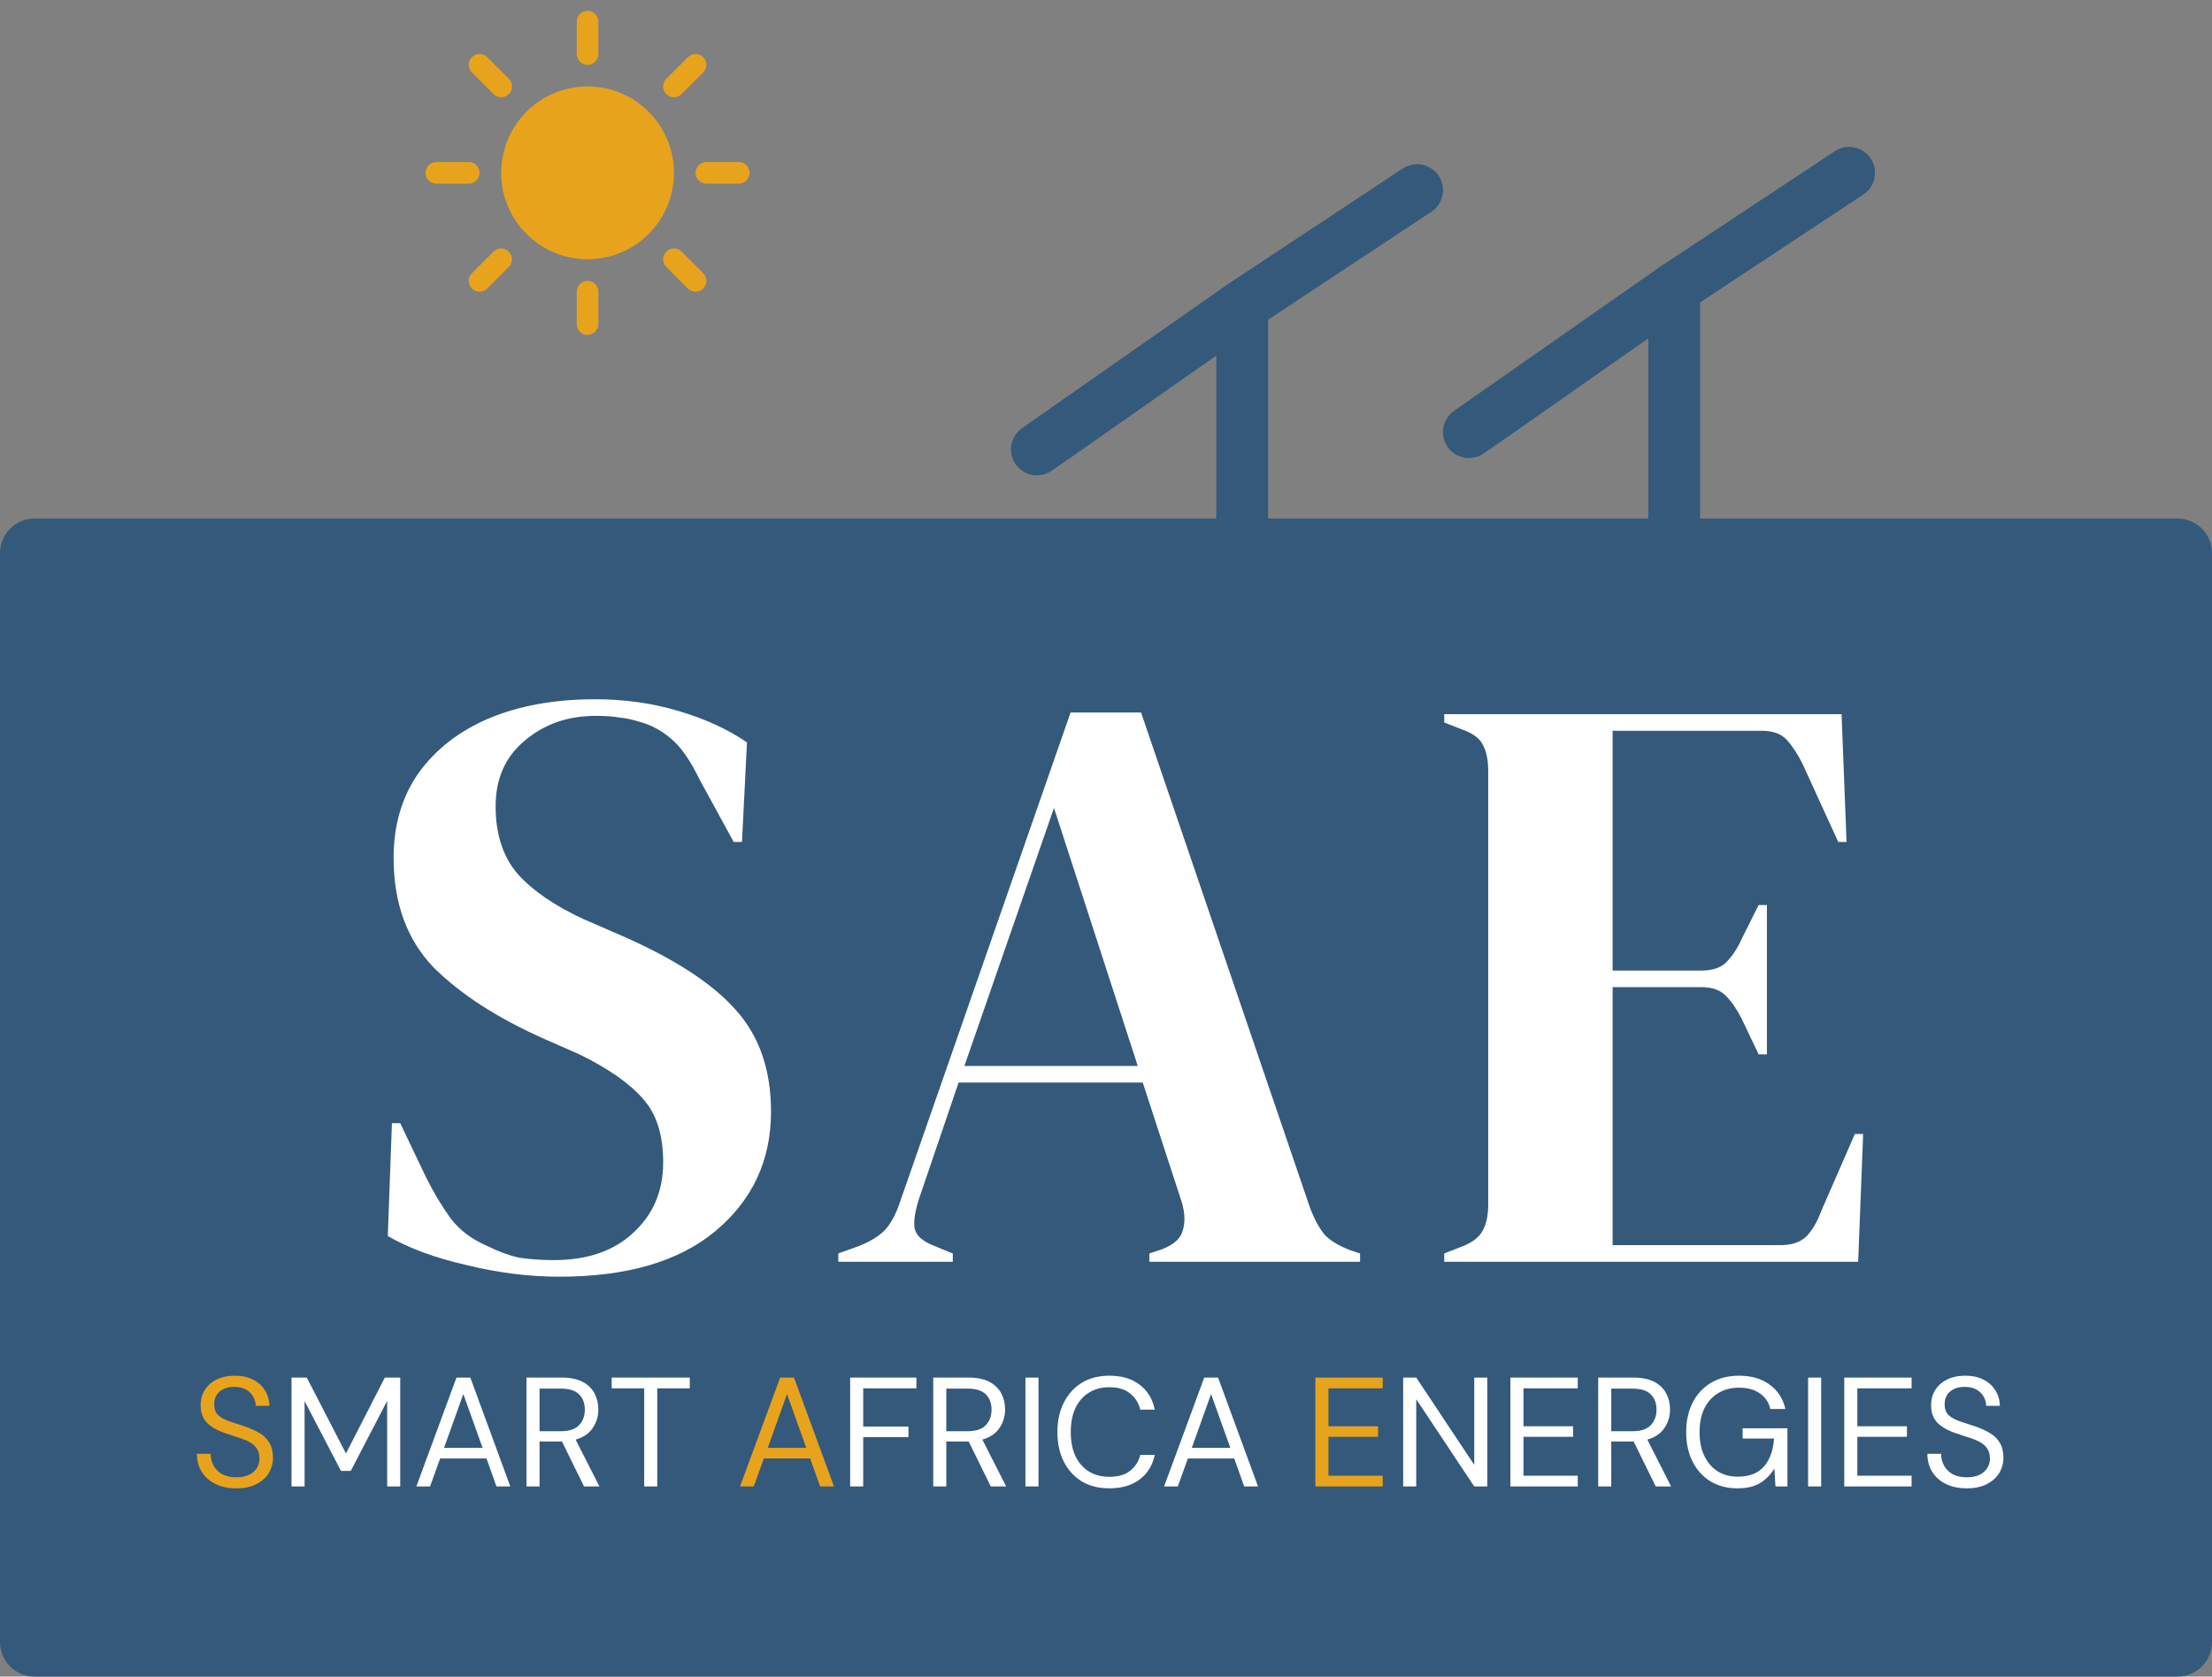<svg width="128" height="97" viewBox="0 0 128 97" fill="none" xmlns="http://www.w3.org/2000/svg">
<rect x="0" y="0" width="128" height="97" fill="#808080" stroke="none"/>
<path d="M126 30H2C0.895 30 0 30.895 0 32V46.75V80.25V95C0 96.105 0.895 97 2 97H126C127.105 97 128 96.105 128 95V80.25V46.75V32C128 30.895 127.105 30 126 30Z" fill="#35597B"/>
<path d="M32.376 73.864C30.616 73.864 28.824 73.64 27 73.192C25.176 72.776 23.656 72.216 22.44 71.512L22.68 64.984H23.16L24.648 68.104C25.096 69 25.576 69.8 26.088 70.504C26.6 71.176 27.304 71.704 28.2 72.088C28.84 72.408 29.448 72.632 30.024 72.76C30.632 72.856 31.304 72.904 32.04 72.904C33.992 72.904 35.528 72.376 36.648 71.32C37.8 70.264 38.376 68.904 38.376 67.24C38.376 65.672 37.992 64.456 37.224 63.592C36.456 62.696 35.224 61.832 33.528 61L31.56 60.136C28.808 58.92 26.648 57.528 25.08 55.96C23.544 54.36 22.776 52.248 22.776 49.624C22.776 47.736 23.256 46.104 24.216 44.728C25.208 43.352 26.568 42.296 28.296 41.56C30.056 40.824 32.104 40.456 34.44 40.456C36.136 40.456 37.736 40.68 39.24 41.128C40.776 41.576 42.104 42.184 43.224 42.952L42.936 48.712H42.456L40.488 45.112C39.944 43.992 39.4 43.208 38.856 42.76C38.312 42.28 37.688 41.944 36.984 41.752C36.568 41.624 36.184 41.544 35.832 41.512C35.48 41.448 35.032 41.416 34.488 41.416C32.856 41.416 31.48 41.896 30.36 42.856C29.24 43.784 28.68 45.048 28.68 46.648C28.68 48.28 29.112 49.592 29.976 50.584C30.84 51.544 32.104 52.408 33.768 53.176L35.976 54.136C39.048 55.48 41.256 56.92 42.6 58.456C43.944 59.96 44.616 61.912 44.616 64.312C44.616 67.128 43.544 69.432 41.4 71.224C39.288 72.984 36.28 73.864 32.376 73.864ZM48.51 73V72.52L49.71 72.088C50.35 71.832 50.846 71.528 51.198 71.176C51.55 70.792 51.838 70.264 52.062 69.592L61.95 41.224H66.03L75.774 69.784C76.03 70.488 76.318 71.032 76.638 71.416C76.958 71.768 77.454 72.072 78.126 72.328L78.702 72.52V73H66.51V72.52L67.23 72.28C67.902 72.024 68.302 71.672 68.43 71.224C68.59 70.744 68.574 70.184 68.382 69.544L66.126 62.632H55.47L53.166 69.4C52.942 70.104 52.862 70.664 52.926 71.08C53.022 71.496 53.406 71.832 54.078 72.088L55.134 72.52V73H48.51ZM55.806 61.672H65.838L60.99 46.744L55.806 61.672ZM83.573 73V72.52L84.677 72.088C85.221 71.864 85.589 71.576 85.781 71.224C86.005 70.84 86.117 70.328 86.117 69.688V44.632C86.117 43.992 86.021 43.496 85.829 43.144C85.669 42.76 85.285 42.456 84.677 42.232L83.573 41.8V41.32H106.565L106.853 48.712H106.373L104.309 44.2C104.021 43.624 103.717 43.16 103.397 42.808C103.077 42.456 102.597 42.28 101.957 42.28H93.317V56.152H98.453C99.093 56.152 99.573 55.992 99.893 55.672C100.245 55.32 100.549 54.856 100.805 54.28L101.765 52.36H102.245V61H101.765L100.805 58.984C100.517 58.408 100.213 57.96 99.893 57.64C99.573 57.288 99.093 57.112 98.453 57.112H93.317V72.04H103.013C103.653 72.04 104.149 71.88 104.501 71.56C104.853 71.208 105.141 70.728 105.365 70.12L107.333 65.608H107.813L107.525 73H83.573Z" fill="white"/>
<path d="M13.673 86.108C13.211 86.108 12.809 86.024 12.467 85.856C12.125 85.688 11.861 85.454 11.675 85.154C11.489 84.854 11.396 84.506 11.396 84.11H12.188C12.188 84.356 12.245 84.584 12.359 84.794C12.473 84.998 12.638 85.163 12.854 85.289C13.076 85.409 13.349 85.469 13.673 85.469C14.099 85.469 14.429 85.367 14.663 85.163C14.897 84.959 15.014 84.704 15.014 84.398C15.014 84.146 14.96 83.945 14.852 83.795C14.744 83.639 14.597 83.513 14.411 83.417C14.231 83.321 14.021 83.237 13.781 83.165C13.547 83.093 13.301 83.012 13.043 82.922C12.557 82.754 12.197 82.547 11.963 82.301C11.729 82.049 11.612 81.722 11.612 81.32C11.606 80.984 11.684 80.687 11.846 80.429C12.008 80.165 12.236 79.961 12.53 79.817C12.83 79.667 13.184 79.592 13.592 79.592C13.994 79.592 14.342 79.667 14.636 79.817C14.936 79.967 15.167 80.174 15.329 80.438C15.497 80.702 15.584 81.002 15.59 81.338H14.798C14.798 81.164 14.753 80.993 14.663 80.825C14.573 80.651 14.435 80.51 14.249 80.402C14.069 80.294 13.841 80.24 13.565 80.24C13.223 80.234 12.941 80.321 12.719 80.501C12.503 80.681 12.395 80.93 12.395 81.248C12.395 81.518 12.47 81.725 12.62 81.869C12.776 82.013 12.992 82.133 13.268 82.229C13.544 82.319 13.862 82.424 14.222 82.544C14.522 82.652 14.792 82.778 15.032 82.922C15.272 83.066 15.458 83.252 15.59 83.48C15.728 83.708 15.797 83.999 15.797 84.353C15.797 84.653 15.719 84.938 15.563 85.208C15.407 85.472 15.17 85.688 14.852 85.856C14.54 86.024 14.147 86.108 13.673 86.108ZM42.823 86L45.145 79.7H45.946L48.259 86H47.458L46.882 84.38H44.2L43.615 86H42.823ZM44.425 83.768H46.657L45.541 80.654L44.425 83.768ZM76.116 86V79.7H80.013V80.321H76.872V82.517H79.743V83.129H76.872V85.379H80.013V86H76.116Z" fill="#E8A31D"/>
<path d="M16.869 86V79.7H17.751L20.019 84.092L22.269 79.7H23.16V86H22.404V81.05L20.298 85.1H19.731L17.625 81.059V86H16.869ZM24.093 86L26.415 79.7H27.216L29.529 86H28.728L28.152 84.38H25.47L24.885 86H24.093ZM25.695 83.768H27.927L26.811 80.654L25.695 83.768ZM30.466 86V79.7H32.5C32.992 79.7 33.394 79.781 33.706 79.943C34.018 80.105 34.249 80.327 34.399 80.609C34.549 80.891 34.624 81.203 34.624 81.545C34.624 81.941 34.516 82.298 34.3 82.616C34.09 82.934 33.76 83.159 33.31 83.291L34.687 86H33.796L32.518 83.399H32.464H31.222V86H30.466ZM31.222 82.805H32.446C32.932 82.805 33.286 82.688 33.508 82.454C33.73 82.22 33.841 81.92 33.841 81.554C33.841 81.182 33.73 80.888 33.508 80.672C33.292 80.45 32.935 80.339 32.437 80.339H31.222V82.805ZM37.277 86V80.321H35.396V79.7H39.914V80.321H38.033V86H37.277ZM49.195 86V79.7H53.029V80.321H49.951V82.535H52.57V83.147H49.951V86H49.195ZM54.003 86V79.7H56.037C56.529 79.7 56.931 79.781 57.243 79.943C57.555 80.105 57.786 80.327 57.936 80.609C58.086 80.891 58.161 81.203 58.161 81.545C58.161 81.941 58.053 82.298 57.837 82.616C57.627 82.934 57.297 83.159 56.847 83.291L58.224 86H57.333L56.055 83.399H56.001H54.759V86H54.003ZM54.759 82.805H55.983C56.469 82.805 56.823 82.688 57.045 82.454C57.267 82.22 57.378 81.92 57.378 81.554C57.378 81.182 57.267 80.888 57.045 80.672C56.829 80.45 56.472 80.339 55.974 80.339H54.759V82.805ZM59.338 86V79.7H60.094V86H59.338ZM64.193 86.108C63.575 86.108 63.041 85.973 62.591 85.703C62.147 85.427 61.802 85.046 61.556 84.56C61.31 84.068 61.187 83.498 61.187 82.85C61.187 82.208 61.31 81.644 61.556 81.158C61.802 80.666 62.147 80.282 62.591 80.006C63.041 79.73 63.575 79.592 64.193 79.592C64.913 79.592 65.498 79.766 65.948 80.114C66.404 80.456 66.695 80.936 66.821 81.554H65.984C65.888 81.164 65.69 80.852 65.39 80.618C65.096 80.378 64.697 80.258 64.193 80.258C63.743 80.258 63.35 80.363 63.014 80.573C62.678 80.777 62.417 81.074 62.231 81.464C62.051 81.848 61.961 82.31 61.961 82.85C61.961 83.39 62.051 83.855 62.231 84.245C62.417 84.629 62.678 84.926 63.014 85.136C63.35 85.34 63.743 85.442 64.193 85.442C64.697 85.442 65.096 85.328 65.39 85.1C65.69 84.866 65.888 84.557 65.984 84.173H66.821C66.695 84.779 66.404 85.253 65.948 85.595C65.498 85.937 64.913 86.108 64.193 86.108ZM67.362 86L69.684 79.7H70.485L72.798 86H71.997L71.421 84.38H68.739L68.154 86H67.362ZM68.964 83.768H71.196L70.08 80.654L68.964 83.768ZM81.196 86V79.7H81.952L85.309 84.749V79.7H86.065V86H85.309L81.952 80.951V86H81.196ZM87.401 86V79.7H91.298V80.321H88.157V82.517H91.028V83.129H88.157V85.379H91.298V86H87.401ZM92.481 86V79.7H94.515C95.007 79.7 95.409 79.781 95.721 79.943C96.033 80.105 96.264 80.327 96.414 80.609C96.564 80.891 96.639 81.203 96.639 81.545C96.639 81.941 96.531 82.298 96.315 82.616C96.105 82.934 95.775 83.159 95.325 83.291L96.702 86H95.811L94.533 83.399H94.479H93.237V86H92.481ZM93.237 82.805H94.461C94.947 82.805 95.301 82.688 95.523 82.454C95.745 82.22 95.856 81.92 95.856 81.554C95.856 81.182 95.745 80.888 95.523 80.672C95.307 80.45 94.95 80.339 94.452 80.339H93.237V82.805ZM100.525 86.108C99.937 86.108 99.421 85.973 98.977 85.703C98.533 85.427 98.188 85.046 97.942 84.56C97.696 84.068 97.573 83.501 97.573 82.859C97.573 82.217 97.696 81.65 97.942 81.158C98.194 80.666 98.548 80.282 99.004 80.006C99.466 79.73 100.009 79.592 100.633 79.592C101.341 79.592 101.929 79.763 102.397 80.105C102.871 80.447 103.177 80.918 103.315 81.518H102.442C102.358 81.14 102.157 80.84 101.839 80.618C101.527 80.396 101.125 80.285 100.633 80.285C100.171 80.285 99.769 80.39 99.427 80.6C99.085 80.804 98.818 81.098 98.626 81.482C98.44 81.866 98.347 82.325 98.347 82.859C98.347 83.393 98.44 83.852 98.626 84.236C98.812 84.62 99.07 84.917 99.4 85.127C99.73 85.331 100.114 85.433 100.552 85.433C101.224 85.433 101.731 85.238 102.073 84.848C102.415 84.452 102.61 83.912 102.658 83.228H100.84V82.634H103.432V86H102.739L102.676 84.965C102.448 85.331 102.169 85.613 101.839 85.811C101.509 86.009 101.071 86.108 100.525 86.108ZM104.628 86V79.7H105.384V86H104.628ZM106.72 86V79.7H110.617V80.321H107.476V82.517H110.347V83.129H107.476V85.379H110.617V86H106.72ZM113.807 86.108C113.345 86.108 112.943 86.024 112.601 85.856C112.259 85.688 111.995 85.454 111.809 85.154C111.623 84.854 111.53 84.506 111.53 84.11H112.322C112.322 84.356 112.379 84.584 112.493 84.794C112.607 84.998 112.772 85.163 112.988 85.289C113.21 85.409 113.483 85.469 113.807 85.469C114.233 85.469 114.563 85.367 114.797 85.163C115.031 84.959 115.148 84.704 115.148 84.398C115.148 84.146 115.094 83.945 114.986 83.795C114.878 83.639 114.731 83.513 114.545 83.417C114.365 83.321 114.155 83.237 113.915 83.165C113.681 83.093 113.435 83.012 113.177 82.922C112.691 82.754 112.331 82.547 112.097 82.301C111.863 82.049 111.746 81.722 111.746 81.32C111.74 80.984 111.818 80.687 111.98 80.429C112.142 80.165 112.37 79.961 112.664 79.817C112.964 79.667 113.318 79.592 113.726 79.592C114.128 79.592 114.476 79.667 114.77 79.817C115.07 79.967 115.301 80.174 115.463 80.438C115.631 80.702 115.718 81.002 115.724 81.338H114.932C114.932 81.164 114.887 80.993 114.797 80.825C114.707 80.651 114.569 80.51 114.383 80.402C114.203 80.294 113.975 80.24 113.699 80.24C113.357 80.234 113.075 80.321 112.853 80.501C112.637 80.681 112.529 80.93 112.529 81.248C112.529 81.518 112.604 81.725 112.754 81.869C112.91 82.013 113.126 82.133 113.402 82.229C113.678 82.319 113.996 82.424 114.356 82.544C114.656 82.652 114.926 82.778 115.166 82.922C115.406 83.066 115.592 83.252 115.724 83.48C115.862 83.708 115.931 83.999 115.931 84.353C115.931 84.653 115.853 84.938 115.697 85.208C115.541 85.472 115.304 85.688 114.986 85.856C114.674 86.024 114.281 86.108 113.807 86.108Z" fill="white"/>
<path d="M11 32L117 32" stroke="#35597B"/>
<path d="M96.88 30V16.691L107 10L96.945 16.648M96.945 16.648L86.32 24.091L85 25L96.945 16.648Z" stroke="#35597B" stroke-width="3" stroke-linejoin="round"/>
<path d="M71.88 31V17.691L82 11L71.945 17.648M71.945 17.648L61.32 25.091L60 26L71.945 17.648Z" stroke="#35597B" stroke-width="3" stroke-linejoin="round"/>
<g clip-path="url(#clip0_24_130)">
<path d="M33.375 3.125V1.25C33.375 1.084 33.441 0.925 33.558 0.808C33.675 0.691 33.834 0.625 34 0.625C34.166 0.625 34.325 0.691 34.442 0.808C34.559 0.925 34.625 1.084 34.625 1.25V3.125C34.625 3.291 34.559 3.45 34.442 3.567C34.325 3.684 34.166 3.75 34 3.75C33.834 3.75 33.675 3.684 33.558 3.567C33.441 3.45 33.375 3.291 33.375 3.125ZM34 5C33.011 5 32.044 5.293 31.222 5.843C30.4 6.392 29.759 7.173 29.381 8.087C29.002 9 28.903 10.005 29.096 10.976C29.289 11.945 29.765 12.836 30.465 13.536C31.164 14.235 32.055 14.711 33.025 14.904C33.995 15.097 35 14.998 35.913 14.619C36.827 14.241 37.608 13.6 38.157 12.778C38.707 11.956 39 10.989 39 10C38.999 8.674 38.471 7.403 37.534 6.466C36.597 5.529 35.326 5.001 34 5ZM28.558 5.442C28.675 5.559 28.834 5.625 29 5.625C29.166 5.625 29.325 5.559 29.442 5.442C29.559 5.325 29.625 5.166 29.625 5C29.625 4.834 29.559 4.675 29.442 4.558L28.192 3.308C28.075 3.191 27.916 3.125 27.75 3.125C27.584 3.125 27.425 3.191 27.308 3.308C27.191 3.425 27.125 3.584 27.125 3.75C27.125 3.916 27.191 4.075 27.308 4.192L28.558 5.442ZM28.558 14.558L27.308 15.808C27.191 15.925 27.125 16.084 27.125 16.25C27.125 16.416 27.191 16.575 27.308 16.692C27.425 16.809 27.584 16.875 27.75 16.875C27.916 16.875 28.075 16.809 28.192 16.692L29.442 15.442C29.5 15.384 29.546 15.315 29.578 15.239C29.609 15.163 29.625 15.082 29.625 15C29.625 14.918 29.609 14.837 29.578 14.761C29.546 14.685 29.5 14.616 29.442 14.558C29.384 14.5 29.315 14.454 29.239 14.422C29.163 14.391 29.082 14.375 29 14.375C28.918 14.375 28.837 14.391 28.761 14.422C28.685 14.454 28.616 14.5 28.558 14.558ZM39 5.625C39.082 5.625 39.163 5.609 39.239 5.578C39.315 5.546 39.384 5.5 39.442 5.442L40.692 4.192C40.809 4.075 40.875 3.916 40.875 3.75C40.875 3.584 40.809 3.425 40.692 3.308C40.575 3.191 40.416 3.125 40.25 3.125C40.084 3.125 39.925 3.191 39.808 3.308L38.558 4.558C38.47 4.645 38.411 4.757 38.386 4.878C38.362 4.999 38.375 5.125 38.422 5.239C38.469 5.354 38.55 5.451 38.653 5.52C38.755 5.588 38.876 5.625 39 5.625ZM39.442 14.558C39.325 14.441 39.166 14.375 39 14.375C38.834 14.375 38.675 14.441 38.558 14.558C38.441 14.675 38.375 14.834 38.375 15C38.375 15.166 38.441 15.325 38.558 15.442L39.808 16.692C39.866 16.75 39.935 16.796 40.011 16.828C40.087 16.859 40.168 16.875 40.25 16.875C40.332 16.875 40.413 16.859 40.489 16.828C40.565 16.796 40.634 16.75 40.692 16.692C40.75 16.634 40.796 16.565 40.828 16.489C40.859 16.413 40.875 16.332 40.875 16.25C40.875 16.168 40.859 16.087 40.828 16.011C40.796 15.935 40.75 15.866 40.692 15.808L39.442 14.558ZM27.75 10C27.75 9.834 27.684 9.675 27.567 9.558C27.45 9.441 27.291 9.375 27.125 9.375H25.25C25.084 9.375 24.925 9.441 24.808 9.558C24.691 9.675 24.625 9.834 24.625 10C24.625 10.166 24.691 10.325 24.808 10.442C24.925 10.559 25.084 10.625 25.25 10.625H27.125C27.291 10.625 27.45 10.559 27.567 10.442C27.684 10.325 27.75 10.166 27.75 10ZM34 16.25C33.834 16.25 33.675 16.316 33.558 16.433C33.441 16.55 33.375 16.709 33.375 16.875V18.75C33.375 18.916 33.441 19.075 33.558 19.192C33.675 19.309 33.834 19.375 34 19.375C34.166 19.375 34.325 19.309 34.442 19.192C34.559 19.075 34.625 18.916 34.625 18.75V16.875C34.625 16.709 34.559 16.55 34.442 16.433C34.325 16.316 34.166 16.25 34 16.25ZM42.75 9.375H40.875C40.709 9.375 40.55 9.441 40.433 9.558C40.316 9.675 40.25 9.834 40.25 10C40.25 10.166 40.316 10.325 40.433 10.442C40.55 10.559 40.709 10.625 40.875 10.625H42.75C42.916 10.625 43.075 10.559 43.192 10.442C43.309 10.325 43.375 10.166 43.375 10C43.375 9.834 43.309 9.675 43.192 9.558C43.075 9.441 42.916 9.375 42.75 9.375Z" fill="#E8A31D"/>
</g>
<defs>
<clipPath id="clip0_24_130">
<rect width="20" height="20" fill="white" transform="translate(24)"/>
</clipPath>
</defs>
</svg>
